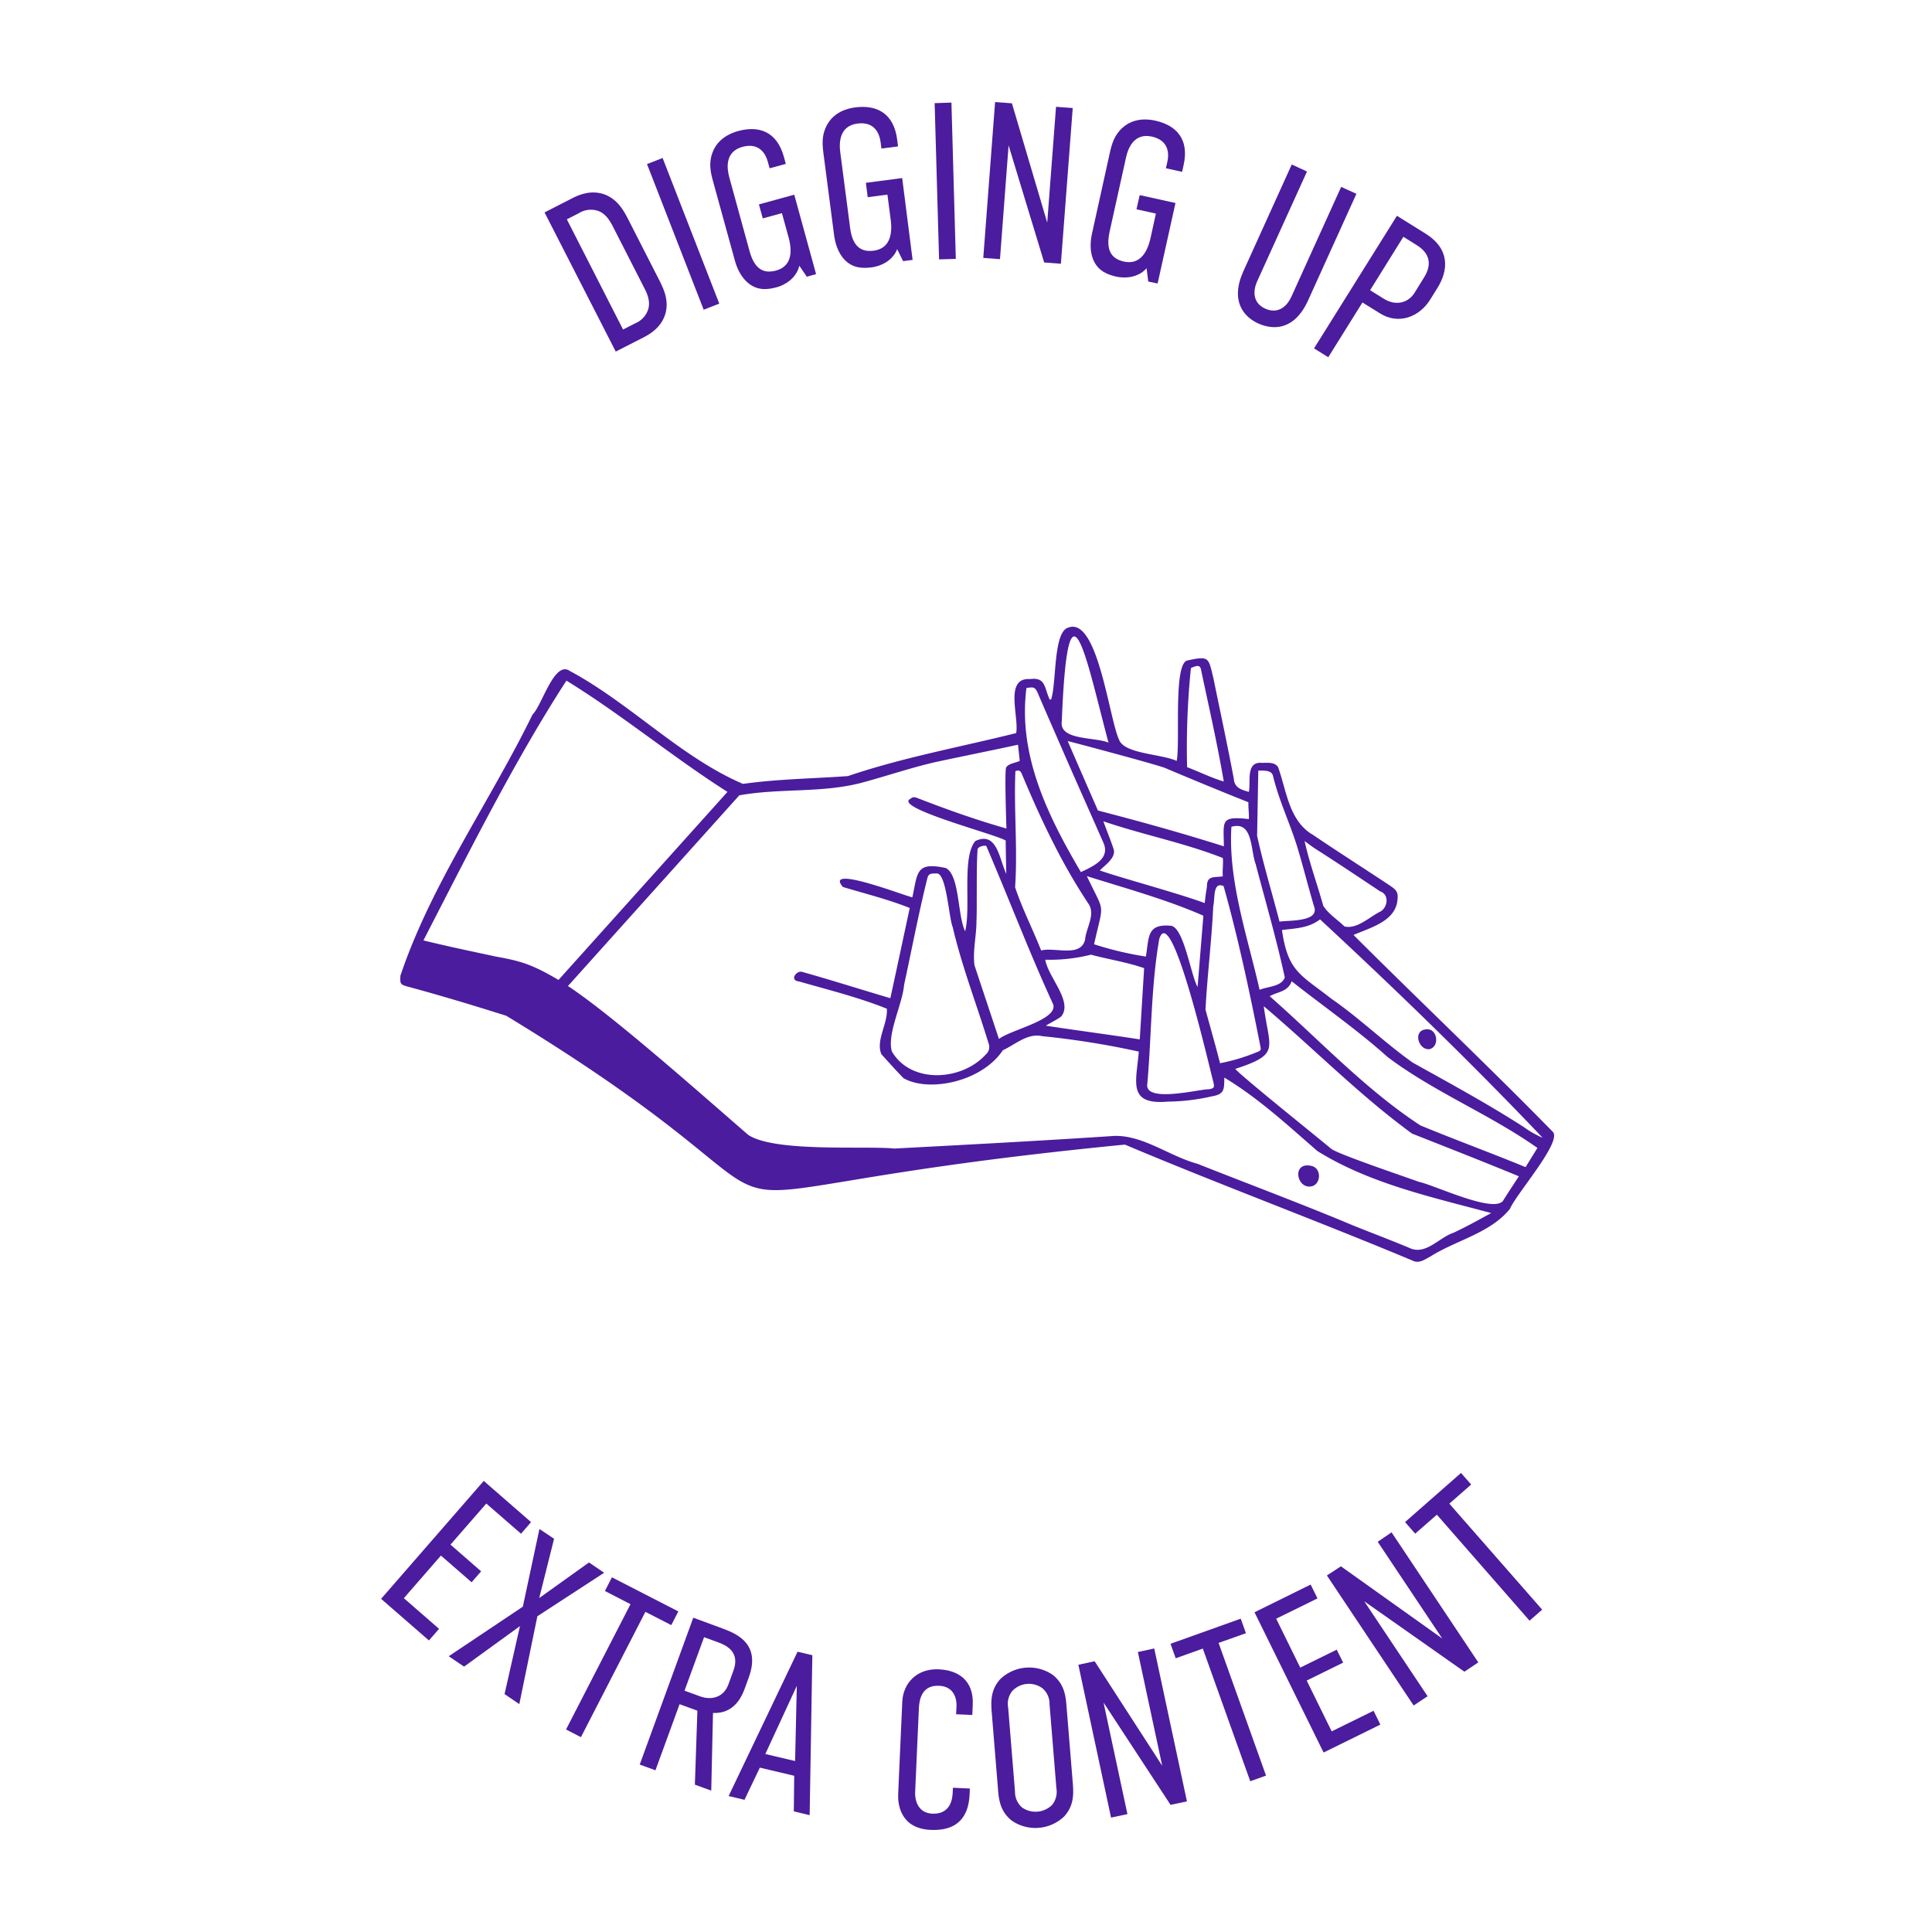 <svg id="Livello_1" data-name="Livello 1" xmlns="http://www.w3.org/2000/svg" viewBox="0 0 597 597"><defs><style>.cls-1{fill:#4b1c9d;}</style></defs><path class="cls-1" d="M149.48,457.61l14.62,12.73L161,473.93l-10.73-9.33L139.2,477.3l9.47,8.25-2.94,3.38-9.48-8.25-11.46,13.17,10.88,9.47-3.13,3.59-14.78-12.86Z"/><path class="cls-1" d="M171.21,475.49l-4.59,18.32,15.38-11,4.68,3.18-20.63,13.44-5.58,27.15-4.56-3.1,4.76-21L143.4,515l-4.74-3.21,22.9-15.32,5.13-24Z"/><path class="cls-1" d="M209.61,497.94l-2.18,4.23-8-4.1-19.92,38.72-4.6-2.37,19.92-38.72-7.91-4.07,2.17-4.23Z"/><path class="cls-1" d="M223.31,503.23c4.92,1.79,11.73,5.08,8.06,15.13l-1.3,3.56c-1.82,5-5.12,7.61-9.75,7.39l-.54,24-5.06-1.84.78-22.86-5.51-2-7.45,20.42-4.86-1.77,16.55-45.38Zm-11.79,19.2,4.8,1.75c3.57,1.3,7.3.31,8.77-3.7l1.56-4.28c2.06-5.64-2.09-7.74-4.56-8.64l-4.53-1.66Z"/><path class="cls-1" d="M245.29,559.72l.13-11-10.62-2.51-4.75,9.94-4.9-1.16,21.3-44.6,4.57,1.08-.83,49.43Zm.93-38.78L236.49,542l9.2,2.17Z"/><path class="cls-1" d="M295.57,527.22c.08-1.72-.42-6.09-5.38-6.31-5.45-.25-6.14,4.42-6.25,7l-1.16,26c-.07,1.72.49,6.31,5.31,6.52,2.69.12,6.05-.9,6.3-6.49l.07-1.51,5.23.23-.07,1.79c-.31,6.89-3.69,11.37-12,11-9.65-.42-10.2-8.32-10.08-11.08l1.27-28.54c.24-5.45,4.25-10.31,11.28-10,6,.27,10.84,3.38,10.5,11l-.14,3.11-5-.23Z"/><path class="cls-1" d="M306.45,529.12c-.29-3.57-.29-7,2.63-10.25a12.88,12.88,0,0,1,16.23-1.32c3.4,2.7,4,6.11,4.25,9.69L331.5,551c.29,3.58.29,7-2.63,10.26a12.88,12.88,0,0,1-16.23,1.32c-3.4-2.7-4-6.12-4.25-9.69Zm17.86-2.56a6.23,6.23,0,0,0-2.2-4.88,7.06,7.06,0,0,0-9.21.75,6.23,6.23,0,0,0-1.38,5.17l2.12,26a6.42,6.42,0,0,0,2.2,4.94,7.29,7.29,0,0,0,9.21-.75,6.42,6.42,0,0,0,1.38-5.23Z"/><path class="cls-1" d="M338.25,513.34l20.88,32.29-7.52-35.15,5.06-1.09,10.1,47.24-5.06,1.08L341,526.09l7.38,34.48-5.06,1.08-10.1-47.23Z"/><path class="cls-1" d="M383.4,500.18l1.6,4.49-8.45,3,14.66,41-4.87,1.75-14.66-41-8.38,3-1.6-4.48Z"/><path class="cls-1" d="M387.65,498.2,405,489.64l2.11,4.28-12.76,6.27,7.43,15.11,11.27-5.54,2,4-11.27,5.54L411.5,535l12.94-6.36,2.1,4.27L409,541.54Z"/><path class="cls-1" d="M414.35,484l31.32,22.32-19.95-29.9L430,473.5l26.8,40.19-4.3,2.87-30.94-21.75,19.57,29.33-4.3,2.87-26.81-40.18Z"/><path class="cls-1" d="M451.46,455.15l3.14,3.58-6.75,5.91,28.69,32.75-3.9,3.41L444,468.05l-6.7,5.86-3.13-3.58Z"/><path class="cls-1" d="M176.89,61.23c2.34-1.19,6-2.61,10.05-1.1,3.59,1.42,5.47,4.34,7,7.29l9.91,19.42c1.51,3,2.77,6.18,1.81,9.92-1.14,4.15-4.45,6.3-6.79,7.49l-8.6,4.39-22-43ZM199,88.82l-9.54-18.68c-.81-1.6-2.19-4.15-4.73-5a7,7,0,0,0-5.83.72l-3.74,1.92,17.37,34.05,3.75-1.92a7,7,0,0,0,4-4.29C201.1,93,199.84,90.42,199,88.82Z"/><path class="cls-1" d="M204.75,48.82l17.51,45-4.82,1.88-17.51-45Z"/><path class="cls-1" d="M247,82.12c-.93,3.9-4.52,6-7,6.64-2.86.79-5.74,1-8.43-1s-3.93-5.21-4.48-7.21L220.33,56c-.76-2.79-1.4-5.62-.15-8.9,1.56-4.22,5.45-5.93,7.85-6.59,6.65-1.83,12.09.26,14.21,8l.58,2.13-5,1.37-.57-2.06c-.54-2-2.38-6.07-7.83-4.57s-4.84,6.62-4.05,9.48l6.25,22.75c1.3,4.73,3.7,7.22,8.16,6s5.3-5.18,3.89-10.3l-2.05-7.45-5.92,1.63-1.19-4.33,10.92-3,6.74,24.55-2.86.79Z"/><path class="cls-1" d="M277.23,77c-1.46,3.74-5.29,5.28-7.82,5.61-3,.39-5.82.2-8.21-2.13s-3.18-5.71-3.45-7.76l-3.29-25.25c-.37-2.87-.61-5.76,1.08-8.83,2.13-4,6.22-5.13,8.68-5.45,6.84-.89,11.94,1.92,13,9.86l.28,2.19-5.13.67-.28-2.12c-.26-2-1.52-6.35-7.13-5.61s-5.7,5.89-5.32,8.83l3.05,23.4c.63,4.86,2.67,7.65,7.25,7.06s6-4.4,5.28-9.67l-1-7.66-6.09.79-.57-4.44,11.22-1.47L282,80.31l-2.94.38Z"/><path class="cls-1" d="M294,31.7,295.35,80l-5.17.15-1.37-48.28Z"/><path class="cls-1" d="M312.69,31.92,323.6,68.8,326.32,33l5.16.39L327.82,81.5l-5.16-.39-11-36.19L309,80.08l-5.16-.39,3.65-48.16Z"/><path class="cls-1" d="M354.3,82.89c-2.64,3-6.77,3.16-9.27,2.61-2.89-.64-5.54-1.78-7-4.79s-1.05-6.45-.61-8.47l5.49-24.87c.63-2.83,1.39-5.63,4-7.94,3.35-3,7.59-2.71,10-2.17,6.74,1.48,10.57,5.86,8.85,13.68l-.48,2.16L360.28,52l.46-2.09c.45-2,.72-6.48-4.8-7.7s-7.37,3.6-8,6.5l-5.09,23c-1,4.79-.09,8.11,4.42,9.11s7.11-2.11,8.26-7.3L357.18,66l-6-1.33,1-4.38,11.05,2.44L357.71,87.6,354.82,87Z"/><path class="cls-1" d="M403.87,53,388.51,86.84c-1.65,3.65-1,7,2.49,8.55s6.42-.12,8.07-3.76l15.36-33.88,4.71,2.14-14.9,32.87C400,102.13,393.45,102,388.92,100S380,93.06,384.26,83.7l14.9-32.87Z"/><path class="cls-1" d="M431.66,66.68l8.9,5.55c7.37,4.6,7.13,11.12,3.62,16.74l-2.26,3.63c-3.29,5.26-9.64,7.88-15.5,4.23L421,93.47l-10.56,16.92-4.39-2.74Zm-8.29,23,4.16,2.59c4,2.52,7.77,1.11,9.56-1.76l3-4.86c2.34-3.75,1.87-7.29-2.23-9.85l-4.21-2.63Z"/><path class="cls-1" d="M479.85,349.76c-20.22-20.64-41.13-40.41-61.61-60.85,5.13-2.21,12.25-4.07,13.46-9.92.48-3.07.19-3.74-2.29-5.4-7.88-5.23-15.85-10.3-23.68-15.6-7.4-4.29-8.14-13.49-10.77-20.89-1.12-1.88-3.74-1.25-5.59-1.4-4.41.1-2.82,6-3.47,9-2.34-.69-4.44-1.22-4.65-4.09-1.94-10.32-4.16-20.6-6.27-30.9-1.61-6.64-1.24-7.1-8.23-5.58-4.22,1.5-2,25.73-3.15,31-4.68-2.18-16-2.12-17.76-6.46-3.13-6.53-6.61-38.3-15.76-34.72-4.68,1.31-3.57,17.33-5.29,22.22l-.42,0c-1.68-3.49-1.15-7-6.05-6.33-8.07-.54-3.39,11.6-4.31,16.69-17.42,4.35-35,7.52-52,13.29-10.8.78-21.67.89-32.42,2.41-19.23-8.22-34.87-24.91-53.52-34.9-4.8-3.35-8.57,10.66-11.52,13.49-13.18,27-31.25,52.22-40.82,80.68-.1,2.45-.11,2.67,2,3.3,10.31,2.77,20.51,5.87,30.69,9.07,119.55,72.64,23.94,56.18,191.18,39.82,29.43,12.43,59.45,23.52,88.92,35.86,2,1,3.79-.38,5.51-1.3,8-5.05,18.39-7.14,24.54-14.68C468.54,368.88,482.69,352.91,479.85,349.76Zm-74-87.87c6.95,4.41,13.78,9,20.63,13.55,2.8.95,2.4,4.73.21,6.16-3.45,1.64-7.34,5.65-11.26,4.67-2.13-2.11-4.93-3.83-6.53-6.37-1.87-6.71-4.26-13.21-5.77-20C404.27,260.7,405.05,261.34,405.89,261.89Zm-17.4-3.48.37-20.3c2.18,0,4.14-.05,4.55,1.66,1.76,7.29,4.94,14,7.23,21.11,2,6.45,3.65,13.23,5.6,19.7,1,4.29-8,3.79-10.83,4.2C393.11,276,390.42,267.23,388.49,258.41Zm-.38,8.84c3.05,11.56,6.41,23.12,8.94,34.77-1.06,2.91-5.13,2.74-7.79,3.84-3.69-16.34-9.74-33.53-8.71-50.37C387.44,253.5,386.33,263.13,388.11,267.25Zm-86.92,31.24c-.65-4.59.61-9.38.59-14,.2-3.72-.08-16.3.34-22.1.3-.81,1.87-1.19,2.68-1,6.81,15.84,13.29,32.9,20.63,48.85,1.86,4.84-13.22,8-16.71,10.81C306.15,313.39,303.71,306.1,301.19,298.49Zm3.57,27.23c-7.34,8.3-23.16,9.34-29.11-.78-1.63-5.32,3.24-14.54,3.76-20.6,2.37-10.92,4.44-21.91,7.14-32.76.35-1.48.81-1.72,2.88-1.66,3.06-.41,3.79,13.65,5,16.55,2.84,12.2,7.41,23.88,11.06,35.85A3.11,3.11,0,0,1,304.76,325.72ZM328,314c3.54-4.6-4.17-12.14-5-17.44A52,52,0,0,0,337.12,295c5.43,1.47,11.17,2.32,16.42,4.17q-.66,10.91-1.35,22c-9.13-1.41-20-2.84-29-4.22C323.46,316.65,327.4,314.7,328,314Zm10.07-22.18c3-13.63,3.48-9-2.22-21.09,11.42,3.6,24.7,7.24,36,12.23L370.06,305c-2.16-3.93-4.19-18.12-8.14-18.93-7.63-.71-6.8,3.46-7.84,9.51A102.88,102.88,0,0,1,338.06,291.78Zm6-29.58c-1-3-2-5.32-3.12-8.45,12.46,4.24,25,6.64,36.91,11.34.2,1.85-.18,3.71,0,5.66-2.65.45-4.94-.37-4.91,3.21-.33,2.14-.43,2.68-.68,5.05-9.27-3.36-25.41-7.62-32.41-10.07C341.19,267.49,345.15,265,344.05,262.2Zm10.44,72.88c1.33-14.95,1.13-30.13,3.7-44.93C362,278,374,331.21,374.92,334.28c.41,1.69.28,2-1.3,2.31C370.85,336.47,353.9,340.93,354.49,335.08Zm18-23.23c.55-10.59,1.91-21.24,2.39-31.88.6-2.12-.26-7.72,3.2-6.2,4.59,16.32,8.17,33.3,11.46,50a.92.92,0,0,1-.43,1A58.87,58.87,0,0,1,377,328.54C375.55,322.82,374,317.49,372.47,311.85ZM368,206.43c1.37-.56,2.88-1.35,3.15.64,2.45,11.58,5,22.66,7,34.41-4-1.17-7.54-3-11.33-4.41A242.42,242.42,0,0,1,368,206.43Zm-8.05,30.85c7.59,3.22,18.19,7.61,25.82,10.62-.08,1.49.23,3.52.14,5.2-9-1-7.76.62-7.73,8.42-13.07-4.14-25.55-7.6-38.91-11.07C336.45,244,333,236.1,329.93,229,330.52,229.08,357.79,236.36,359.92,237.28ZM328.1,222.87c1.94-49.23,7.72-18.54,14.43,6.61C338.43,227.68,327.19,228.88,328.1,222.87Zm-10.92-10.28c2.09-.28,2.64-.46,3.56,1.71,2.64,6.18,5.27,12.12,7.94,18.28,4,9.19,8.21,18.55,12.23,27.72,2.34,5-3.06,7.37-6.91,9.18C323.75,252.05,314.52,233.31,317.18,212.59Zm-1.39,26.65c5.81,13.89,12.27,27.62,20.64,40.15,2.1,3.37-.85,7.4-1.14,11-1.41,5.56-9.31,2.22-13.57,3.3-2.68-6.78-5.89-13-8.05-19.53.82-11.88-.41-23.94.09-35.84C315,237.72,315.45,238.42,315.79,239.24ZM153.25,295.59c-7.55-1.63-14.85-3.14-22.41-5,13.73-26.61,28-55.28,44.19-80.27,17,10.44,32.87,23.65,49.76,34.38l-52.21,58.11C164.46,298,160.8,296.93,153.25,295.59Zm296,85.31c-4.35,1.35-8.26,6.6-13.05,5-5.95-2.51-12-4.78-18-7.19C402.26,372,386.1,366,370.06,359.63c-8.62-2.32-16.66-8.8-25.64-8.63-22.68,1.51-45.38,2.71-68.07,3.91-8.67-.92-36.87,1.27-45.14-4.22-14.32-12.4-42.1-37.09-55.71-46l52.95-58.93c12.71-2.26,25.29-.66,37.61-3.83,7.49-2,14.88-4.54,22.45-6.31h0c5.47-1.22,20.27-4.21,26.06-5.5l.54,5c-1.36.66-3.4.77-4.19,2-.49.75-.07,14.67.08,18.9-9.15-2.6-18.15-5.79-27-9.22-.86-.32-1.78-.82-2.61,0-5.78,2.74,26.58,11.06,29.38,12.94,0,2.26.12,7.53.18,10.27-2.16-4.41-2.79-13.31-9.56-10.13-4.26,5-1.29,20.49-3.15,27.88-2.37-4.69-1.68-17.44-6-19.54-9.3-2-8.64,1.41-10.32,9.06-2.26-.43-27.56-10.29-21.45-3.19,6.9,2.07,14,3.82,20.65,6.49-2,9.25-3.94,18.46-6,27.87-9.23-2.73-18.16-5.58-27.38-8.17-1.81-.32-3.79,2.71-.82,3,9.09,2.6,18.31,4.89,27.12,8.41.36,4.64-3.49,9.81-1.69,14.06,2.26,2.49,4.48,5,6.84,7.41,7.73,4.46,24.14,1.21,30.71-8.64,3.9-1.78,7.61-5.36,12.15-4.34a260.14,260.14,0,0,1,29.84,4.77c-.69,9.11-3.73,16.57,8.95,15.46a64.79,64.79,0,0,0,13.87-1.68c3.65-.65,3.58-2.11,3.61-5.75,10.46,6.28,19.58,14.71,28.76,22.7,16.19,10.08,35.44,14.25,53.71,19.16C456.52,377.16,453.53,378.86,449.22,380.9Zm15.36-10.09c-2.48,4.5-21.2-4.57-26.14-5.61-6.76-2.42-25.37-8.7-27.2-10.28-2.73-2.35-27.2-21.94-29.57-24.62,14.05-4.6,10.57-6,8.81-19.38,15.38,13,29.57,27.51,45.83,39.37,11.11,4.39,21.91,8.61,33,13.19C467.69,366,466.12,368.4,464.58,370.81Zm6.8-10.16c-10.84-4.46-21.71-8.43-32.52-12.9-17.05-11.16-31.23-26.46-46.55-39.91,2.46-1.43,5.59-1.29,6.8-4.62,9.9,7.82,20.27,15,29.68,23.44,14.45,10.86,31.46,17.62,46.25,28.06Zm-.19-12.15c-11.25-7.28-23-13.63-34.7-20.16-8.66-6.14-16.4-13.71-25.14-19.74-9.52-7.48-13.39-8.3-15.25-21.22,4.13-.53,8.21-.54,11.77-3.29,23.5,21.78,46.71,44.28,68.79,67.49A29.49,29.49,0,0,1,471.19,348.5Z"/><path class="cls-1" d="M405,360.21c-6-1.13-4.29,7.61.56,6.32C408.35,365.57,408.33,360.7,405,360.21Z"/><path class="cls-1" d="M440.29,318.13c-3.77.63-1.84,6.54,1.46,6.06C445.11,323.39,444.13,317.22,440.29,318.13Z"/></svg>
